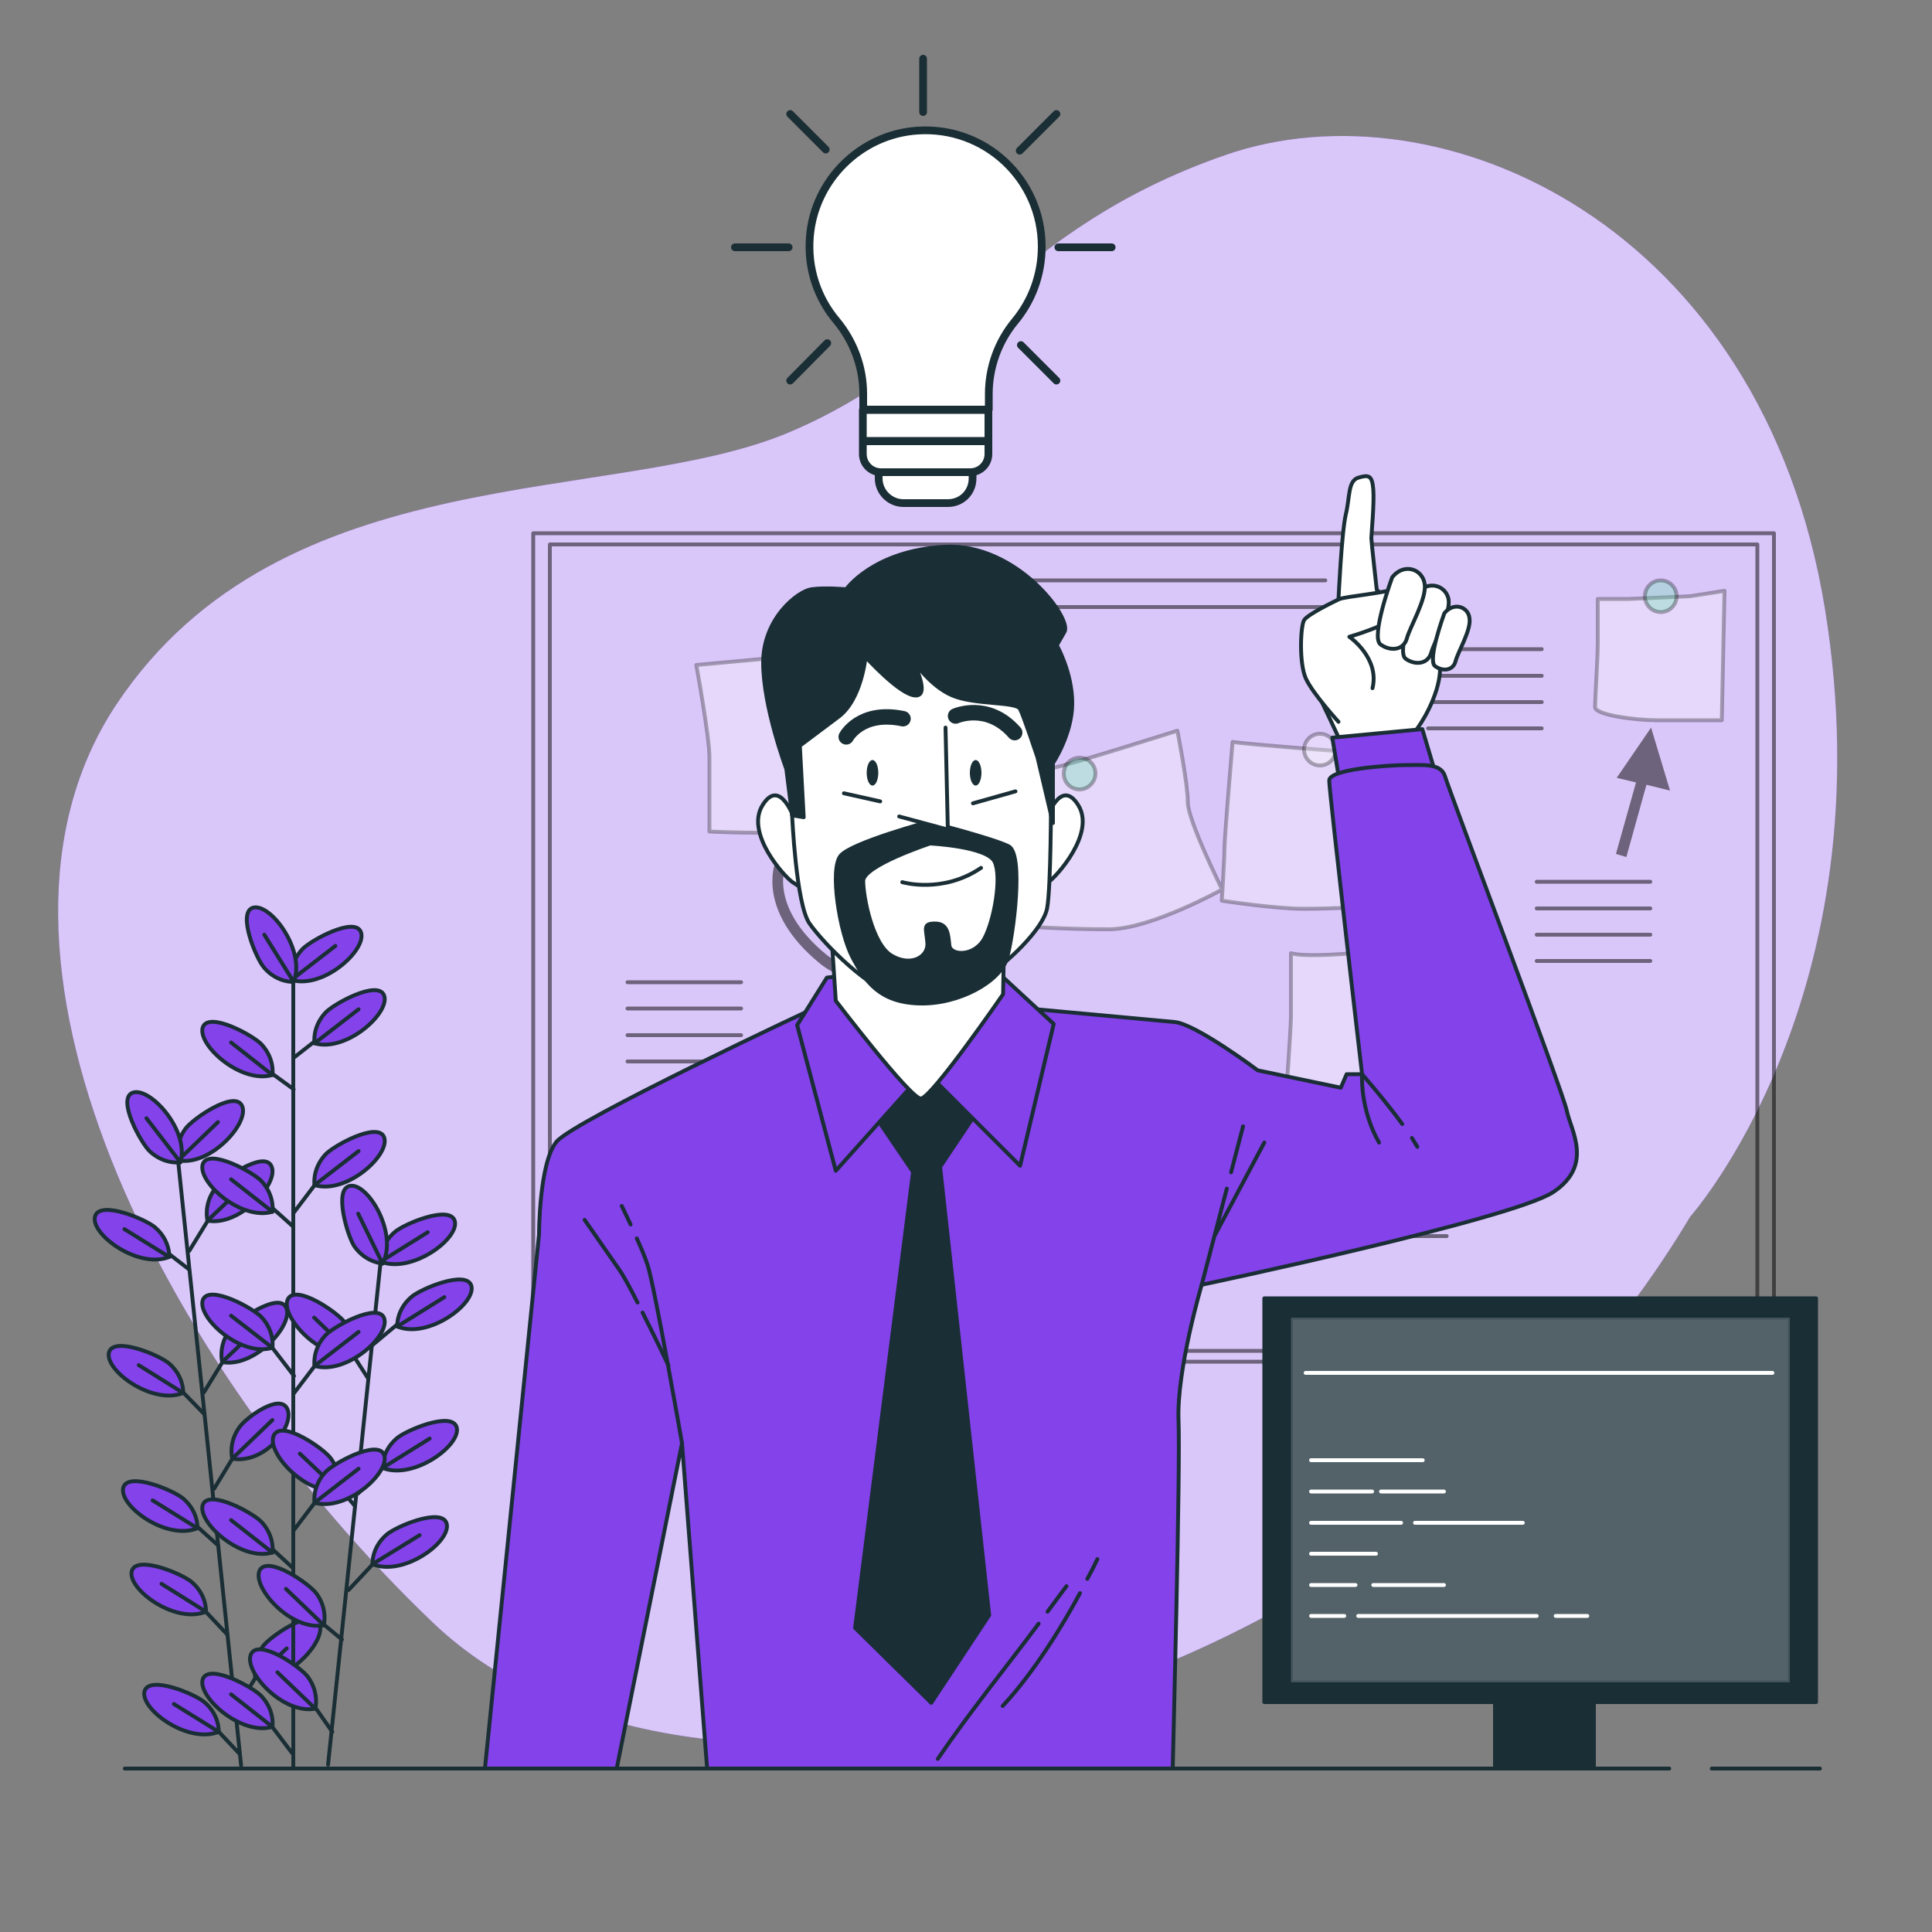 <svg version="1.1" id="Layer_1" xmlns="http://www.w3.org/2000/svg" x="0" y="0" viewBox="0 0 500 500" style="enable-background:new 0 0 500 500" xml:space="preserve"><rect x="0" y="0" width="500" height="500" fill="#808080" stroke="none"/><style>.st2,.st3{opacity:.5;fill:none;stroke:#000;stroke-linecap:round;stroke-linejoin:round;stroke-miterlimit:10}.st3{opacity:.3;fill:#fff}.st4{opacity:.5}.st5{fill:none;stroke:#000}.st10,.st11,.st5,.st6,.st7,.st9{stroke-linecap:round;stroke-linejoin:round;stroke-miterlimit:10}.st6{opacity:.3;fill:#5ae4a7;stroke:#000}.st10,.st11,.st7,.st9{fill:#1a2e35;stroke:#1a2e35}.st10,.st11,.st9{fill:none;stroke:#fff}.st10,.st11{stroke:#1a2e35}.st11{fill:#8342ea}.st13{fill:#fff;stroke-width:2}.st13,.st14,.st15{stroke:#1a2e35;stroke-linecap:round;stroke-linejoin:round;stroke-miterlimit:10}.st14{fill:none;stroke-width:2}.st15{fill:#fff}.st16{fill:#1a2e35}.st17{fill:none;stroke:#1a2e35;stroke-width:4;stroke-linecap:round;stroke-linejoin:round;stroke-miterlimit:10}</style><path d="M437.4 314.9s51.1-57.4 34.9-157.3C456 57.7 372.6 20.9 317.2 40.1c-55.4 19.2-67.8 52.7-113 71.8s-131.1 6-174 70.3c-42.9 64.3 11.9 170.8 81.7 237.6 69.7 66.9 247.9 25 325.5-104.9z" style="fill:#8342ea"/><path d="M437.4 314.9s51.1-57.4 34.9-157.3C456 57.7 372.6 20.9 317.2 40.1c-55.4 19.2-67.8 52.7-113 71.8s-131.1 6-174 70.3c-42.9 64.3 11.9 170.8 81.7 237.6 69.7 66.9 247.9 25 325.5-104.9z" style="opacity:.7;fill:#fff"/><path class="st2" d="M138 138h321.1v214.4H138z"/><path class="st2" d="M142.3 140.9h312.5v208.7H142.3z"/><path class="st3" d="M180.2 172.1s3.4 18.5 3.4 23.9v19.2s13.7.7 24.6 0c10.9-.7 23.9-7.5 23.9-7.5s-4.8-18.5-4.8-23.3c0-4.8-2.7-16.4-2.7-16.4l-44.4 4.1zM181.5 287s-2.1 15.7-2.1 22.6c0 6.8-3.4 17.8-3.4 17.8s16.4 6.2 20.5 6.2c4.1 0 21.9-1.4 21.9-1.4l2.7-40.4c.1 0-34.1-3.4-39.6-4.8zM257.5 202.2l8.2 37.6s10.3.7 21.2.7c10.9 0 29.4-10.3 29.4-10.3s-8.9-17.8-8.9-22.6c0-4.8-2.7-18.5-2.7-18.5s-28 8.9-32.1 9.6c-4.2.8-15.1 3.5-15.1 3.5zM319 192s-2.1 24.6-2.1 27.4c0 2.7-.7 13.7-.7 13.7s13.7 2.1 21.2 2.1 20.5-.7 20.5-.7-.7-23.9.7-26c1.4-2.1 2.1-13 2.1-13s-38.9-2.9-41.7-3.5zM334.1 246.7v16.4c0 2.7-1.4 22.6-1.4 22.6s17.8.7 24.6 0c6.8-.7 20.5-4.8 20.5-4.8l-2.1-21.9-1.4-15c.1-.1-32.7 4.7-40.2 2.7zM437.4 154.3l-15.7.7h-8.2v11.6c0 3.4-.7 14.4-.7 16.4 0 2.1 10.9 3.4 15.7 3.4h17.1l.7-33.5-8.9 1.4z"/><g class="st4"><path class="st5" d="M397.7 228.2h29.4M397.7 235.1h29.4M397.7 241.9h29.4M397.7 248.7h29.4"/></g><g class="st4"><path class="st5" d="M245.8 150.2H343M245.8 157.1H343"/></g><g class="st4"><path class="st5" d="M345 299.3h29.4M345 306.2h29.4M345 313h29.4M345 319.9h29.4"/></g><g class="st4"><path class="st5" d="M162.4 254.2h29.4M162.4 261h29.4M162.4 267.9h29.4M162.4 274.7h29.4"/></g><g class="st4"><path class="st5" d="M369.6 168H399M369.6 174.9H399M369.6 181.7H399M369.6 188.5H399"/></g><path class="st4" d="m261.9 233.3-16.9 4.8 4.3 3.8c-7.9 5.2-24.6 14.1-35.5 5.1-14.7-12.1-10.7-22.6-10.5-23l-1.3-.5-1.3-.5c-.2.5-5 12.7 11.3 26.2 4 3.3 8.6 4.6 13.2 4.6 10.2 0 20.7-6.1 26.3-9.9l5.5 4.8 4.9-15.4zM432.2 204.6l-4.9-16.3-8.9 13 5 1.2-5.2 18.5 2.7.8 5.2-18.7z"/><path class="st3" d="M208.2 174.2c0-2.3-1.8-4.1-4.1-4.1s-4.1 1.8-4.1 4.1 1.8 4.1 4.1 4.1 4.1-1.9 4.1-4.1z"/><path class="st6" d="M283.5 200.2c0-2.3-1.8-4.1-4.1-4.1s-4.1 1.8-4.1 4.1 1.8 4.1 4.1 4.1c2.2 0 4.1-1.9 4.1-4.1z"/><circle class="st3" cx="341.6" cy="194" r="4.1"/><path class="st3" d="M359.4 250.8c0-2.3-1.8-4.1-4.1-4.1s-4.1 1.8-4.1 4.1 1.8 4.1 4.1 4.1c2.2 0 4.1-1.8 4.1-4.1z"/><path class="st6" d="M208.2 294.6c0-2.3-1.8-4.1-4.1-4.1s-4.1 1.8-4.1 4.1 1.8 4.1 4.1 4.1 4.1-1.9 4.1-4.1z"/><circle class="st6" cx="429.8" cy="154.3" r="4.1"/><path class="st7" d="M327.2 336H470v104.5H327.2z"/><path style="opacity:.25;fill:#fff;stroke:#1a2e35;stroke-linecap:round;stroke-linejoin:round;stroke-miterlimit:10" d="M334.1 341h129.1v94.4H334.1z"/><path class="st7" d="M386.9 436.5h25.6V457h-25.6z"/><path class="st9" d="M337.9 355.3h120.8M339.3 377.9h28.9M357.4 386h16.3M339.3 386h15.8M366.2 394.1h27.9M339.3 394.1h23.3M339.3 402.1h16.8M355.4 410.2h18.3M339.3 410.2h11.5M402.6 418.2h8.2M351.5 418.2h46.2M339.3 418.2h8.6"/><path class="st10" d="m46.2 301.4 16.2 155.5M62.1 454l-8.2-8.7"/><path class="st11" d="M56.6 448.2s.3-4.2-3.6-7.6c-2.3-2.1-14.4-7.2-15.6-2.9-1.2 4.6 11.2 13.7 19.2 10.5z"/><path class="st10" d="M56.6 448.2 45 441M56.5 400l-8.1-7.3"/><path class="st11" d="M51.1 395.5s.3-4.2-3.6-7.6c-2.3-2.1-14.4-7.2-15.6-2.9-1.2 4.7 11.2 13.8 19.2 10.5z"/><path class="st10" d="m51.1 395.5-11.6-7.2M58.8 423l-8.2-8.7"/><path class="st11" d="M53.3 417.1s.3-4.2-3.6-7.6c-2.3-2.1-14.4-7.2-15.6-2.9-1.2 4.6 11.2 13.8 19.2 10.5z"/><path class="st10" d="m53.3 417.1-11.5-7.2M52.9 366l-8.2-8.4"/><path class="st11" d="M47.4 360.5s.3-4.2-3.6-7.6c-2.3-2.1-14.4-7.2-15.6-2.9-1.2 4.6 11.2 13.7 19.2 10.5z"/><path class="st10" d="m47.4 360.5-11.5-7.2M48.9 328.5l-7.9-6.1"/><path class="st11" d="M43.8 325.3s.3-4.2-3.6-7.6c-2.3-2.1-14.4-7.2-15.6-2.9-1.3 4.6 11.2 13.7 19.2 10.5z"/><path class="st10" d="m43.8 325.3-11.6-7.2M61.3 442.1l6.8-11.2"/><path class="st11" d="M66.1 434.3s-1.1-4.1 1.9-8.2c1.8-2.5 12.6-10 14.6-6 2.2 4.2-8 15.7-16.5 14.2z"/><path class="st10" d="m66.1 434.3 8.1-7.7M55.4 385.3l6.8-11.2"/><path class="st11" d="M60.1 377.5s-1.1-4.1 1.9-8.2c1.8-2.5 10.3-8.7 12.3-4.8 2.2 4.3-5.7 14.5-14.2 13z"/><path class="st10" d="m60.1 377.5 10.4-10M52.8 360.3l6.8-11.1"/><path class="st11" d="M57.5 352.5s-1.1-4.1 1.9-8.2c1.8-2.5 12.6-10 14.6-6 2.3 4.3-8 15.8-16.5 14.2z"/><path class="st10" d="m57.5 352.5 10.4-9.9M49 323.7l6.8-11.1"/><path class="st11" d="M53.7 315.9s-1.1-4.1 1.9-8.2c1.8-2.5 12.6-10 14.6-6 2.3 4.3-8 15.8-16.5 14.2z"/><path class="st10" d="m53.7 315.9 10.4-9.9"/><path class="st11" d="M46.1 300.3s-1.1-4.1 1.9-8.2c1.8-2.5 12.6-10 14.6-6 2.2 4.3-8.1 15.8-16.5 14.2z"/><path class="st10" d="m46.1 300.3 10.3-9.9"/><path class="st11" d="M46.7 300.8s-4.1.7-7.9-2.8c-2.3-2.1-8.6-13.6-4.5-15.2 4.4-1.7 14.8 9.7 12.4 18z"/><path class="st10" d="m46.7 300.8-8.8-11.4M75.9 250.3v207M98.4 327.5 84.9 456.7M88.5 424.3l-6.8-5.6"/><path class="st11" d="M83.8 420.6s1.1-4.1-1.9-8.2c-1.8-2.5-12.6-10-14.7-6-2.1 4.3 8.1 15.8 16.6 14.2z"/><path class="st10" d="m83.8 420.6-9.8-9.4M86 448.2l-6.5-9.3"/><path class="st11" d="M81.6 442.2s1.1-4.1-1.9-8.2c-1.8-2.5-12.6-10-14.7-6-2.2 4.3 8.1 15.8 16.6 14.2z"/><path class="st10" d="m81.6 442.2-9.8-9.4M91.9 389.8l-6.5-7.6"/><path class="st11" d="M87.5 385.6s1.1-4.1-1.9-8.2c-1.8-2.5-12.6-10-14.7-6-2.2 4.2 8.1 15.7 16.6 14.2z"/><path class="st10" d="m87.5 385.6-9.9-9.4M95.3 356.8 89 347"/><path class="st11" d="M91.1 350.4s1.1-4.1-1.9-8.2c-1.8-2.5-12.6-10-14.7-6-2.1 4.2 8.1 15.7 16.6 14.2z"/><path class="st10" d="m91.1 350.4-9.8-9.4M90.2 411.5l8.9-9.5"/><path class="st11" d="M96.4 404.8s-.3-4.2 3.6-7.6c2.3-2.1 14.4-7.2 15.6-2.9 1.2 4.7-11.2 13.8-19.2 10.5z"/><path class="st10" d="m96.4 404.8 12.2-7.5M92.7 386.5l9-9.5"/><path class="st11" d="M99 379.9s-.3-4.2 3.6-7.6c2.3-2.1 14.4-7.2 15.6-2.9 1.2 4.6-11.2 13.7-19.2 10.5z"/><path class="st10" d="m99 379.9 12.2-7.6M96.4 348.1l9.1-7.6"/><path class="st11" d="M102.8 343.3s-.3-4.2 3.6-7.6c2.3-2.1 14.4-7.2 15.6-2.9 1.2 4.6-11.2 13.8-19.2 10.5z"/><path style="fill:#5ae4a7;stroke:#1a2e35;stroke-linecap:round;stroke-linejoin:round;stroke-miterlimit:10" d="m102.8 343.3 12.2-7.6"/><path class="st11" d="M98.5 326.5s-.3-4.2 3.6-7.6c2.3-2.1 14.4-7.2 15.6-2.9 1.2 4.6-11.2 13.7-19.2 10.5z"/><path class="st10" d="m98.5 326.5 12.2-7.6"/><path class="st11" d="M99 327s-4.2-.2-7.2-4.3c-1.8-2.5-5.6-15.1-1.2-15.8 4.7-.8 12.5 12.5 8.4 20.1z"/><path class="st10" d="m99 327-6.3-12.9M75.6 453.7l-7.5-9.9"/><path class="st11" d="M70.5 446.9s.7-4.1-2.8-7.9c-2.1-2.3-13.6-8.6-15.2-4.5-1.6 4.4 9.8 14.8 18 12.4z"/><path class="st10" d="m70.5 446.9-10.7-8.4M75.8 405.8l-7.7-7.1"/><path class="st11" d="M70.5 401.8s.7-4.1-2.8-7.9c-2.1-2.3-13.6-8.6-15.2-4.5-1.6 4.4 9.8 14.8 18 12.4z"/><path class="st10" d="m70.5 401.8-10.7-8.4M76.1 356.1l-8-10.4"/><path class="st11" d="M70.5 348.8s.7-4.1-2.8-7.9c-2.1-2.3-13.6-8.6-15.2-4.5-1.6 4.5 9.8 14.9 18 12.4z"/><path class="st10" d="m70.5 348.8-10.7-8.3M75.6 317.2l-7.5-6.7"/><path class="st11" d="M70.5 313.6s.7-4.1-2.8-7.9c-2.1-2.3-13.6-8.6-15.2-4.5-1.6 4.5 9.8 14.8 18 12.4z"/><path class="st10" d="m70.5 313.6-10.7-8.4M76 281.9l-7.7-5.6"/><path class="st11" d="M70.5 278.2s.7-4.1-2.8-7.9c-2.1-2.3-13.6-8.6-15.2-4.5-1.6 4.5 9.8 14.8 18 12.4z"/><path class="st10" d="m70.5 278.2-10.7-8.4M75.9 396.2l7.9-10.4"/><path class="st11" d="M81.4 388.9s-.7-4.1 2.8-7.9c2.1-2.3 13.6-8.6 15.2-4.5 1.7 4.5-9.7 14.8-18 12.4z"/><path class="st10" d="m81.4 388.9 11.4-8.8M75.9 360.8l7.9-10.4"/><path class="st11" d="M81.4 353.5s-.7-4.1 2.8-7.9c2.1-2.3 13.6-8.6 15.2-4.5 1.7 4.5-9.7 14.8-18 12.4z"/><path class="st10" d="m81.4 353.5 11.4-8.8M75.9 314l7.9-10.4"/><path class="st11" d="M81.4 306.7s-.7-4.1 2.8-7.9c2.1-2.3 13.6-8.6 15.2-4.5 1.7 4.5-9.7 14.9-18 12.4z"/><path class="st10" d="m81.4 306.7 11.4-8.8M76.2 273.6l7.8-6.1"/><path class="st11" d="M81.4 270s-.7-4.1 2.8-7.9c2.1-2.3 13.6-8.6 15.2-4.5 1.7 4.4-9.7 14.8-18 12.4z"/><path class="st10" d="m81.4 270 11.4-8.8"/><path class="st11" d="M75.4 253.6s-.7-4.1 2.8-7.9c2.1-2.3 13.6-8.6 15.2-4.5 1.7 4.5-9.7 14.9-18 12.4z"/><path class="st10" d="m75.4 253.6 11.4-8.8"/><path class="st11" d="M76 254.1s-4.2.3-7.6-3.6c-2.1-2.3-7.1-14.4-2.9-15.6 4.6-1.2 13.7 11.2 10.5 19.2z"/><path class="st10" d="m76 254.1-7.6-12.2M443 457.7h28M32.3 457.7H432"/><path class="st13" d="M269.6 63.8c0-17.3-14.6-31.2-32.2-30-14.7 1-26.6 12.8-27.8 27.4-.7 8.3 2 16 6.9 21.8 4.4 5.3 6.9 12 6.9 18.9v4.1h32.5v-4c0-6.9 2.4-13.6 6.8-18.9 4.3-5.2 6.9-11.9 6.9-19.3zM223.3 106.1h32.5v8h-32.5zM251.1 122.2H228c-2.6 0-4.7-2.1-4.7-4.7v-3.3h32.5v3.3c0 2.6-2.1 4.7-4.7 4.7z"/><path class="st13" d="M245.3 130.2h-11.5c-3.5 0-6.4-2.9-6.4-6.4v-1.6h24.3v1.6c0 3.6-2.8 6.4-6.4 6.4z"/><path class="st14" d="M273.9 64h13.8M190.2 64h13.9M238.9 29V15.2M263.9 39l9.5-9.5M204.5 98.5l9.6-9.7M213.7 38.7l-9.2-9.2M273.4 98.5l-9.2-9.2"/><path class="st15" d="M347.8 193.8s-6.8-14.6-7.6-16c-.8-1.4-1.6-9.5-1.1-11.9.5-2.4 7.3-10.8 7.3-10.8s.8-17.4 1.9-22c1.1-4.6.5-8.7 3.3-9.5 2.7-.8 3.5-.5 3.8 3 .3 3.5-.5 11.9-.5 12.7 0 .8 1.4 13.3 1.4 13.3s12.7 13 14.1 14.4c1.4 1.4 3.5 4.3 1.4 11.4-2.2 7.1-6.2 11.7-6.2 11.7l1.1 5.4-18.7 1.4v-3.1z"/><path class="st15" d="M346.4 186.8s-6.5-7.1-8.4-11.1c-1.9-4.1-1.4-13.8-.5-15.2.8-1.4 7.3-4.6 9-5.4 1.6-.8 12.7-1.6 15.2-3 2.4-1.4 5.2 2.7 1.6 6.2-3.5 3.5-14.1 6.5-14.1 6.5s7.9 5.4 6 13.3M366.7 153.6s-5.5 15.1-2.9 16.9c2.6 1.8 5.8 1.3 6.6-1.6.8-2.9 5-10 4.5-13.7-.6-3.7-5.3-5.2-8.2-1.6z"/><path class="st15" d="M373.8 158.7s-4.5 12.2-2.4 13.7 4.7 1.1 5.3-1.3c.6-2.4 4.1-8.1 3.6-11.1-.3-3-4.1-4.3-6.5-1.3zM360.3 149.4s-5.7 15.5-3 17.4c2.7 1.9 6 1.4 6.8-1.6.8-3 5.2-10.3 4.6-14.1-.6-3.9-5.4-5.5-8.4-1.7z"/><path class="st11" d="m346.7 202.5-1.9-11.6 23.3-2.2 4.1 13.8z"/><path class="st11" d="m159.6 457.7 16.9-84.2 6.5 84.2h120.5c.1-5.4 2-77.7 1.5-90.2-.5-13 6-35 6-35s80.5-17 91-24 4.5-16 3.5-21-30.5-83-31.5-86.5-5.5-3-10-3-20 1-20 4 8.5 76 8.5 76h-4l-1.5 3.5-21.5-4.5s-16-12-21.5-12.5-38-3.5-38-3.5h-55.5s-62 29-66.5 34.5-4.5 24-4.5 24l-14 138.2h34.1z"/><path class="st10" d="m271.1 417.1 4.9-6.6M242.7 455.2c8.3-12.2 17.3-23.2 26.1-35M279.5 412.3c-4.4 8.2-11.8 20.4-20 29.2M284 403.5s-.9 2-2.6 5.1M318.6 303.4l3.1-11.9M311 332.5l6.5-24.9M314.3 319.9l12.9-24.2M365.4 294.5c.5.8 1 1.6 1.4 2.3M356.9 295.7c-5-8.7-4.4-17.7-4.4-17.7s5.8 6.6 10.4 12.9M163.2 316.9c-1.3-2.8-2.3-4.8-2.3-4.8M176.5 373.5s-7.1-40.7-8.9-46.1c-.6-1.9-1.7-4.5-2.8-6.9M165 337.1c-1.9-3.7-3.7-7.1-4.8-8.6-3.2-4.6-8.9-12.8-8.9-12.8"/><path class="st10" d="M173 353.4s-3.3-7-6.7-13.7"/><path class="st7" d="m225.7 287.7 10.6 15.6-15 118 19.7 19.4 15-22.7-12.7-116 10.7-16-15.7-12.7z"/><path class="st11" d="M235.7 281.3 216.3 303l-10-37.7L214 253l6.3-.7 39.4.7 13 12-8.7 36.7-21.7-21.7z"/><path class="st15" d="m215 239.3 1.3 19.7s19.3 25.3 22 25.3c2.7 0 21.3-27 21.3-27l.3-17-44.9-1zM205.7 212.3s-3.7-11.3-8.3-4c-4.7 7.3 5.7 18.7 7.7 20l2 1.3-1.4-17.3zM270.7 212.3s3.7-11.3 8.3-4c4.7 7.3-5.7 18.7-7.7 20l-2 1.3 1.4-17.3z"/><path class="st15" d="M205 211s1 23 4.5 28 15.5 17.5 24.5 19.5 12.5 0 19.5-4.5 16.5-13.5 17.5-19 1-28.5 1-28.5l-2-24s-1-14-18-20-30.5-10-36 0-12.5 21-12.5 21L205 211z"/><path class="st10" d="M233.5 228.3s10.4 3.1 20.4-3.7M218.4 205.3l9.4 2.1M251.8 207.9l11-3.1"/><path class="st7" d="M224 170s-1 11-7 15.5l-10 7.5 1 18.5-3-.5-1.5-12s-6-16-6-27.5 9-18.5 12.5-19 9 0 9 0 7-10 25.5-11 33 18.5 31 22l-2 3.5s4 7 4 15-5 15.5-5 15.5V213l-4-17s-3.5-10.5-4.5-12.5-11.5-1-17.5-3.5-10.5-9.5-10.5-9.5 5 9.5 1 9.5-13-10-13-10zM261 219c-4-2-20.7-6.3-20.7-6.3s-19.7 5.3-22.7 8.7-.3 20 3 26.3c3.3 6.3 7 11.7 17.3 12 10.3.3 21-5.7 22.7-11.7 1.7-6 4.4-27 .4-29zm-6.3 24c-2.7 4.7-8.7 4.3-9 1.7-.3-2.7-.3-5.7-3.7-5.7-3.3 0-2.3 1.3-2 5 .3 3.7-4.3 6.3-9.3 3.3s-7.3-15.3-7.3-19.3 17.3-9.7 17.3-9.7 14.7.7 16.7 4.7c1.9 4-.1 15.3-2.7 20z"/><ellipse class="st16" cx="225.8" cy="200" rx="1.5" ry="3.3"/><ellipse class="st16" cx="252.5" cy="200" rx="1.5" ry="3.3"/><path class="st17" d="M219 190.7s3.7-7 14.7-4.7M247.3 185.3s8.3-3.7 15.3 4.3"/><path class="st15" d="m244.7 188.3.6 26.4-12.6-3.4"/></svg>